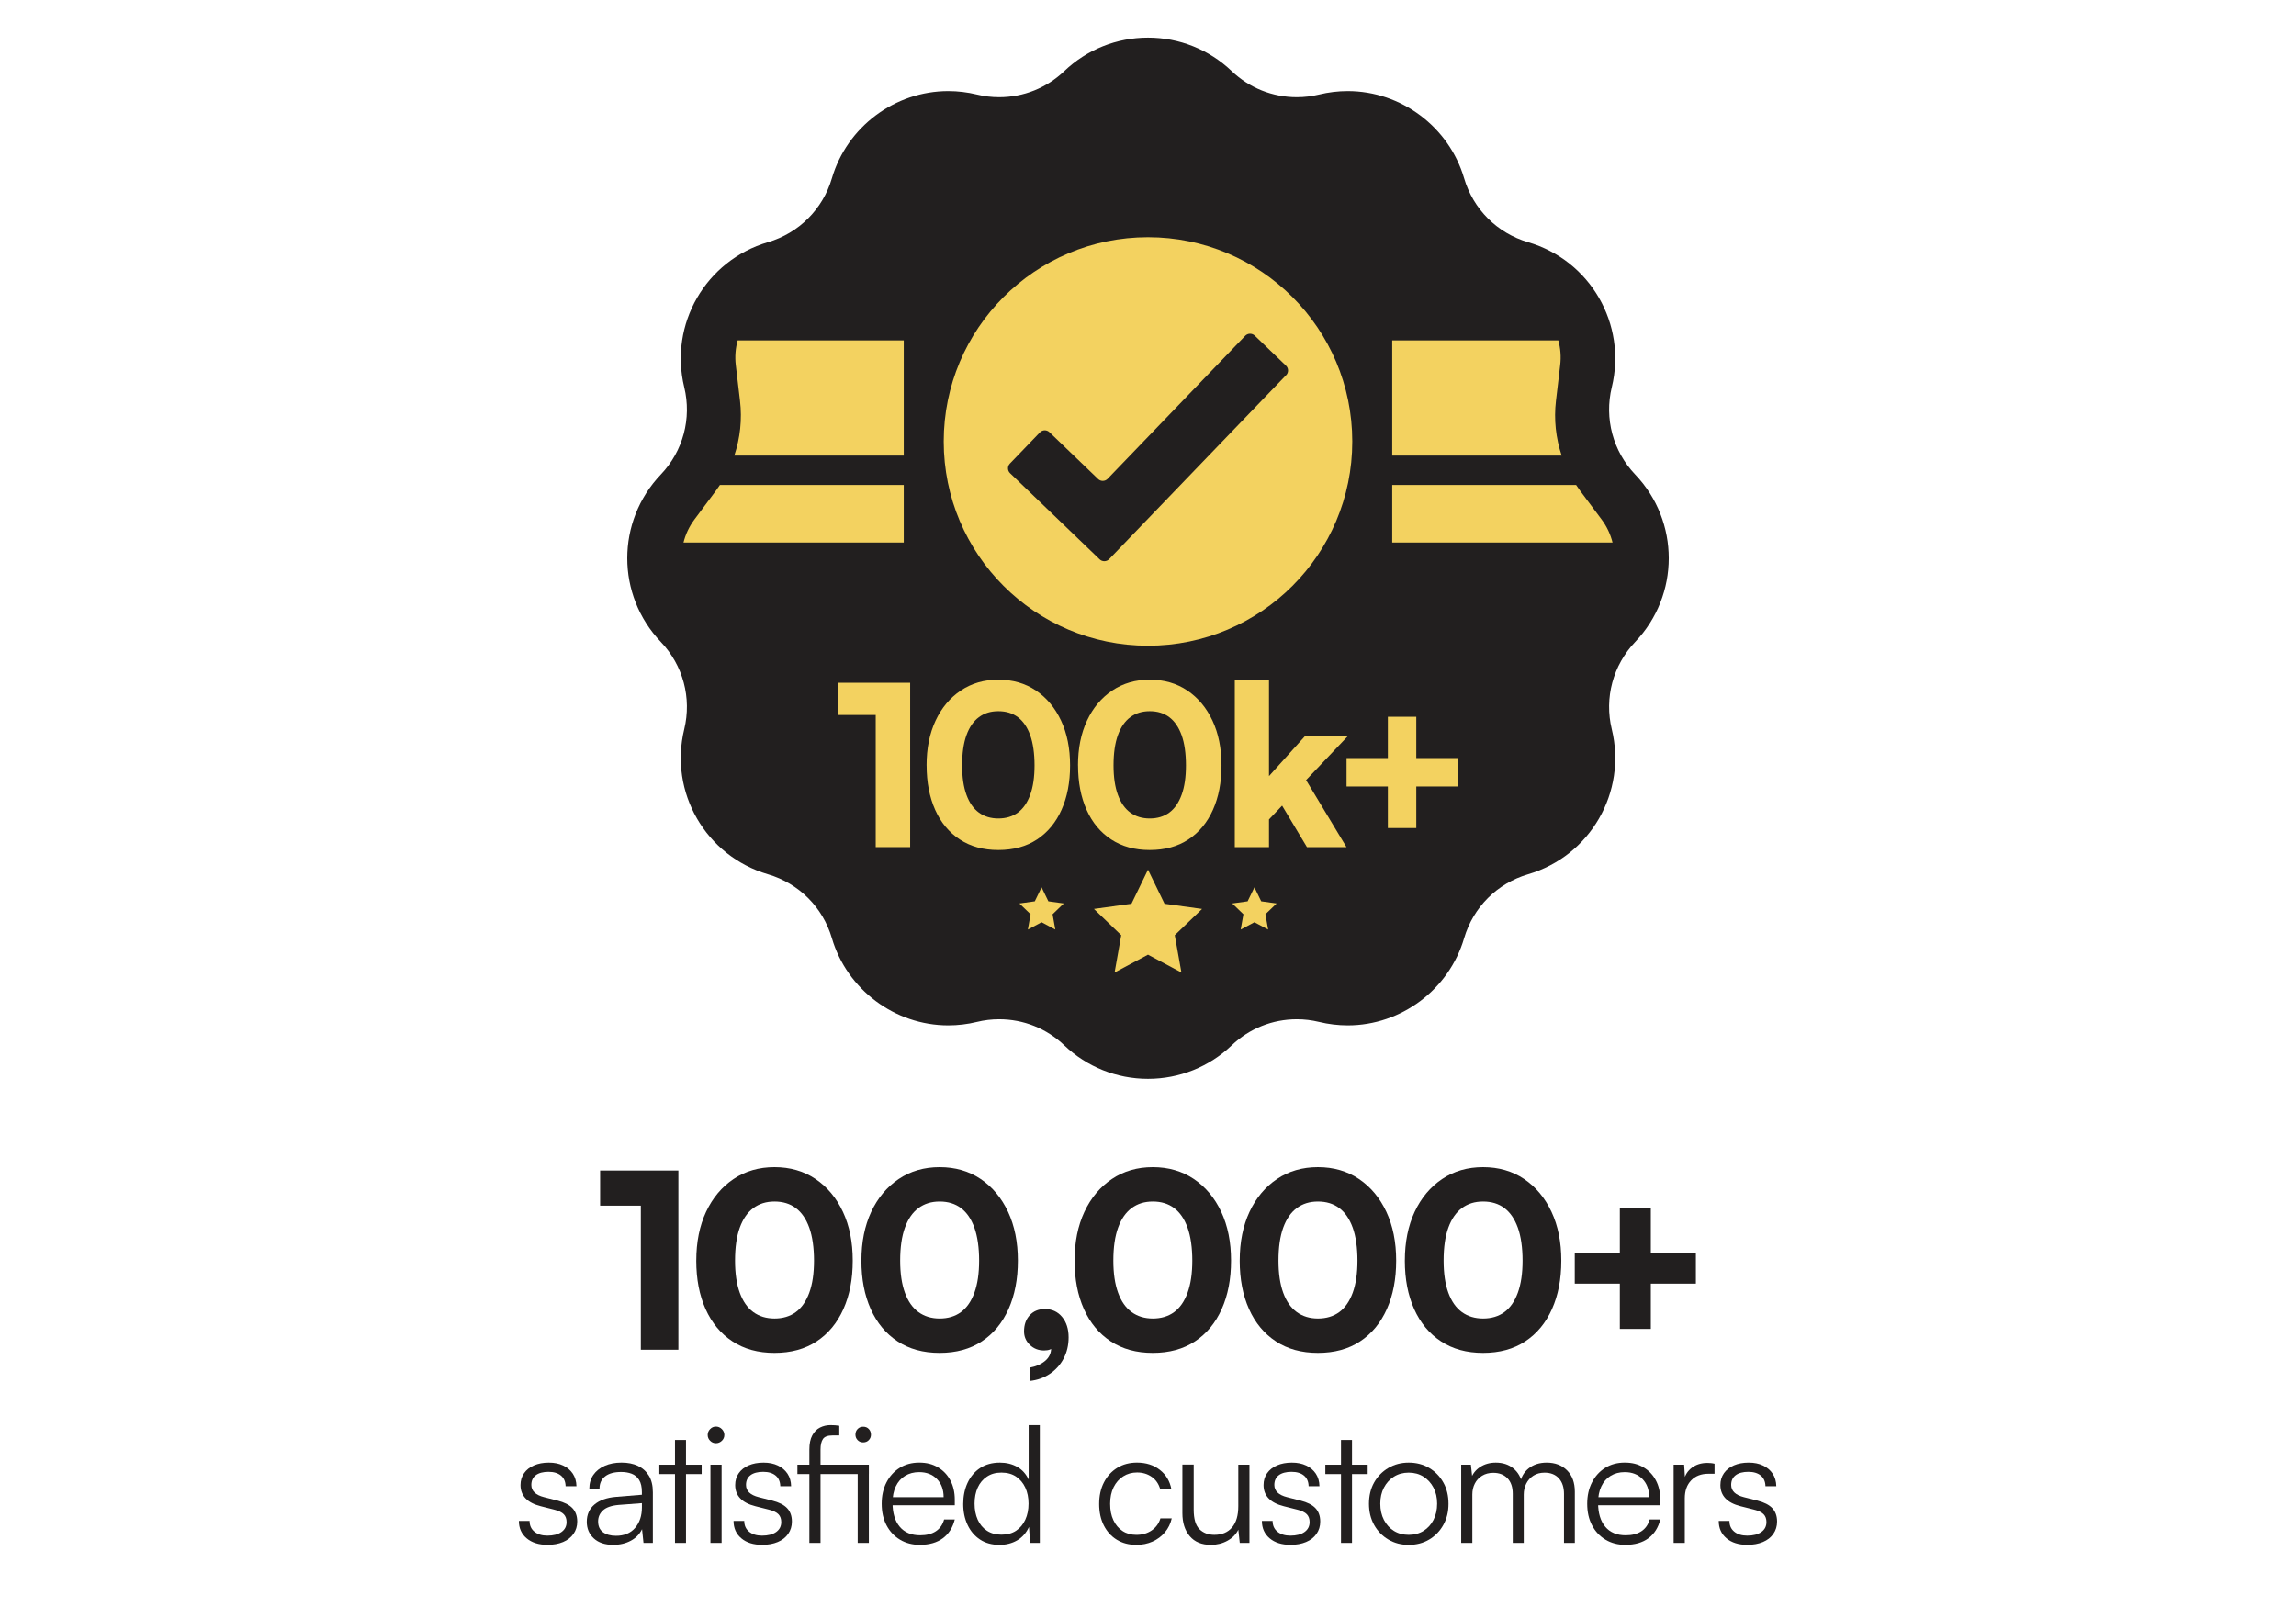 <?xml version="1.0" encoding="UTF-8"?> <svg xmlns="http://www.w3.org/2000/svg" id="Finals" viewBox="0 0 1000 700"><defs><style> .cls-1 { fill: #f3d260; } .cls-2 { fill: #221f1f; } </style></defs><g id="VRT-Satisfied"><g><g><path class="cls-2" d="M279.1,525.17h-17.72v-15.3h34.08v78.07h-16.35v-62.77Z"></path><path class="cls-2" d="M303.26,549.12c0-8.09,1.42-15.17,4.27-21.26,2.85-6.08,6.84-10.85,11.97-14.29,5.13-3.45,11.08-5.17,17.83-5.17s12.78,1.72,17.88,5.17c5.1,3.45,9.07,8.21,11.92,14.29,2.85,6.08,4.27,13.17,4.27,21.26s-1.36,15.05-4.06,21.1c-2.71,6.05-6.59,10.74-11.66,14.08-5.06,3.34-11.18,5.01-18.36,5.01s-13.21-1.67-18.3-5.01c-5.1-3.34-9-8.03-11.71-14.08-2.71-6.05-4.06-13.08-4.06-21.1ZM320.14,549.12c0,5.56.69,10.22,2.06,13.98,1.37,3.76,3.34,6.58,5.91,8.44,2.57,1.86,5.64,2.8,9.23,2.8s6.75-.93,9.28-2.8c2.53-1.86,4.48-4.68,5.86-8.44,1.37-3.76,2.06-8.42,2.06-13.98s-.69-10.55-2.06-14.35-3.32-6.65-5.86-8.55c-2.53-1.9-5.63-2.85-9.28-2.85s-6.66.95-9.23,2.85c-2.57,1.9-4.54,4.75-5.91,8.55-1.37,3.8-2.06,8.58-2.06,14.35Z"></path><path class="cls-2" d="M375.18,549.12c0-8.09,1.42-15.17,4.27-21.26,2.85-6.08,6.84-10.85,11.97-14.29,5.13-3.45,11.08-5.17,17.83-5.17s12.78,1.72,17.88,5.17c5.1,3.45,9.07,8.21,11.92,14.29,2.85,6.08,4.27,13.17,4.27,21.26s-1.36,15.05-4.06,21.1c-2.71,6.05-6.59,10.74-11.66,14.08-5.06,3.34-11.18,5.01-18.36,5.01s-13.21-1.67-18.3-5.01c-5.1-3.34-9-8.03-11.71-14.08-2.71-6.05-4.06-13.08-4.06-21.1ZM392.06,549.12c0,5.56.69,10.22,2.06,13.98,1.37,3.76,3.34,6.58,5.91,8.44,2.57,1.86,5.64,2.8,9.23,2.8s6.75-.93,9.28-2.8c2.53-1.86,4.48-4.68,5.85-8.44,1.37-3.76,2.06-8.42,2.06-13.98s-.69-10.55-2.06-14.35c-1.37-3.8-3.32-6.65-5.85-8.55s-5.63-2.85-9.28-2.85-6.66.95-9.23,2.85c-2.57,1.9-4.54,4.75-5.91,8.55-1.37,3.8-2.06,8.58-2.06,14.35Z"></path><path class="cls-2" d="M457.82,587.1l1.58-.53c-.63.56-1.32.99-2.06,1.27-.74.28-1.6.42-2.58.42-2.46,0-4.54-.81-6.22-2.43-1.69-1.62-2.53-3.59-2.53-5.91,0-2.88.83-5.22,2.48-7.02,1.65-1.79,3.85-2.69,6.59-2.69,3.09,0,5.59,1.14,7.49,3.43,1.9,2.29,2.85,5.26,2.85,8.91,0,3.38-.72,6.44-2.16,9.18-1.44,2.74-3.45,4.98-6.01,6.7-2.57,1.72-5.5,2.76-8.81,3.11v-5.8c2.74-.49,4.99-1.48,6.75-2.95s2.64-3.38,2.64-5.7Z"></path><path class="cls-2" d="M468.03,549.12c0-8.09,1.42-15.17,4.27-21.26,2.85-6.08,6.84-10.85,11.97-14.29,5.13-3.45,11.08-5.17,17.83-5.17s12.78,1.72,17.88,5.17c5.1,3.45,9.07,8.21,11.92,14.29,2.85,6.08,4.27,13.17,4.27,21.26s-1.36,15.05-4.06,21.1c-2.71,6.05-6.59,10.74-11.66,14.08-5.06,3.34-11.18,5.01-18.36,5.01s-13.2-1.67-18.3-5.01c-5.1-3.34-9-8.03-11.71-14.08-2.71-6.05-4.06-13.08-4.06-21.1ZM484.91,549.12c0,5.56.69,10.22,2.06,13.98,1.37,3.76,3.34,6.58,5.91,8.44,2.57,1.86,5.64,2.8,9.23,2.8s6.75-.93,9.28-2.8c2.53-1.86,4.48-4.68,5.85-8.44,1.37-3.76,2.06-8.42,2.06-13.98s-.69-10.55-2.06-14.35c-1.37-3.8-3.32-6.65-5.85-8.55-2.53-1.9-5.63-2.85-9.28-2.85s-6.66.95-9.23,2.85c-2.57,1.9-4.54,4.75-5.91,8.55-1.37,3.8-2.06,8.58-2.06,14.35Z"></path><path class="cls-2" d="M539.95,549.12c0-8.09,1.42-15.17,4.27-21.26,2.85-6.08,6.84-10.85,11.97-14.29,5.13-3.45,11.08-5.17,17.83-5.17s12.78,1.72,17.88,5.17c5.1,3.45,9.07,8.21,11.92,14.29,2.85,6.08,4.27,13.17,4.27,21.26s-1.36,15.05-4.06,21.1c-2.71,6.05-6.59,10.74-11.66,14.08-5.06,3.34-11.18,5.01-18.36,5.01s-13.21-1.67-18.3-5.01c-5.1-3.34-9-8.03-11.71-14.08-2.71-6.05-4.06-13.08-4.06-21.1ZM556.83,549.12c0,5.56.69,10.22,2.06,13.98,1.37,3.76,3.34,6.58,5.91,8.44,2.57,1.86,5.64,2.8,9.23,2.8s6.75-.93,9.28-2.8c2.53-1.86,4.48-4.68,5.86-8.44,1.37-3.76,2.06-8.42,2.06-13.98s-.69-10.55-2.06-14.35c-1.37-3.8-3.32-6.65-5.86-8.55s-5.63-2.85-9.28-2.85-6.66.95-9.23,2.85c-2.57,1.9-4.54,4.75-5.91,8.55-1.37,3.8-2.06,8.58-2.06,14.35Z"></path><path class="cls-2" d="M611.87,549.12c0-8.09,1.42-15.17,4.27-21.26,2.85-6.08,6.84-10.85,11.97-14.29,5.13-3.45,11.08-5.17,17.83-5.17s12.78,1.72,17.88,5.17c5.1,3.45,9.07,8.21,11.92,14.29,2.85,6.08,4.27,13.17,4.27,21.26s-1.36,15.05-4.06,21.1c-2.71,6.05-6.59,10.74-11.66,14.08-5.06,3.34-11.18,5.01-18.36,5.01s-13.2-1.67-18.3-5.01c-5.1-3.34-9-8.03-11.71-14.08-2.71-6.05-4.06-13.08-4.06-21.1ZM628.75,549.12c0,5.56.69,10.22,2.06,13.98,1.37,3.76,3.34,6.58,5.91,8.44,2.57,1.86,5.64,2.8,9.23,2.8s6.75-.93,9.28-2.8c2.53-1.86,4.48-4.68,5.85-8.44,1.37-3.76,2.06-8.42,2.06-13.98s-.69-10.55-2.06-14.35c-1.37-3.8-3.32-6.65-5.85-8.55-2.53-1.9-5.63-2.85-9.28-2.85s-6.66.95-9.23,2.85c-2.57,1.9-4.54,4.75-5.91,8.55-1.37,3.8-2.06,8.58-2.06,14.35Z"></path><path class="cls-2" d="M685.87,545.64h52.75v13.5h-52.75v-13.5ZM719,526.02v52.85h-13.5v-52.85h13.5Z"></path></g><g><path class="cls-2" d="M226,662.51h4.65c0,1.97.7,3.53,2.11,4.68,1.41,1.15,3.28,1.72,5.63,1.72,2.63,0,4.68-.53,6.16-1.58,1.48-1.06,2.22-2.5,2.22-4.33,0-1.41-.4-2.53-1.2-3.38-.8-.85-2.21-1.52-4.22-2.04l-5.84-1.48c-2.96-.75-5.16-1.9-6.62-3.45s-2.18-3.47-2.18-5.77c0-1.97.52-3.7,1.55-5.17,1.03-1.48,2.47-2.62,4.33-3.41,1.85-.8,4-1.2,6.44-1.2s4.48.42,6.27,1.27c1.78.84,3.18,2.03,4.19,3.55,1.01,1.53,1.54,3.34,1.58,5.46h-4.72c-.05-2.02-.73-3.57-2.04-4.65-1.31-1.08-3.12-1.62-5.42-1.62s-4.24.49-5.53,1.48c-1.29.99-1.94,2.39-1.94,4.22,0,2.63,1.85,4.41,5.56,5.35l5.84,1.48c2.96.75,5.13,1.85,6.51,3.31,1.38,1.46,2.08,3.4,2.08,5.84,0,2.02-.54,3.8-1.62,5.35-1.08,1.55-2.59,2.73-4.54,3.55s-4.21,1.23-6.79,1.23c-3.8,0-6.83-.95-9.08-2.85-2.25-1.9-3.38-4.42-3.38-7.57Z"></path><path class="cls-2" d="M267.11,672.93c-3.61,0-6.44-.94-8.48-2.82-2.04-1.88-3.06-4.29-3.06-7.25,0-3.14,1.13-5.66,3.38-7.53,2.25-1.88,5.37-2.98,9.36-3.31l11.26-.92v-1.13c0-2.25-.4-4.02-1.2-5.32-.8-1.29-1.88-2.19-3.24-2.71-1.36-.52-2.89-.77-4.58-.77-3,0-5.33.63-6.97,1.9-1.64,1.27-2.46,3.05-2.46,5.35h-4.44c0-2.3.59-4.29,1.76-5.98,1.17-1.69,2.82-3,4.93-3.94,2.11-.94,4.55-1.41,7.32-1.41s5.02.46,7.04,1.37c2.02.92,3.63,2.32,4.82,4.22,1.2,1.9,1.8,4.35,1.8,7.36v22.03h-4.08l-.63-5.98c-1.03,2.16-2.66,3.84-4.89,5.03-2.23,1.2-4.78,1.8-7.64,1.8ZM268.24,668.98c3.61,0,6.41-1.15,8.38-3.45,1.97-2.3,2.96-5.28,2.96-8.94v-1.83l-10.07.77c-3.19.28-5.49,1.08-6.9,2.39-1.41,1.31-2.11,2.91-2.11,4.79,0,2.07.7,3.63,2.11,4.68s3.28,1.58,5.63,1.58Z"></path><path class="cls-2" d="M287.17,638.01h18.44v4.08h-18.44v-4.08ZM298.78,672.08h-4.79v-44.84h4.79v44.84Z"></path><path class="cls-2" d="M311.82,628.65c-.99,0-1.83-.35-2.53-1.06s-1.06-1.55-1.06-2.53.35-1.84,1.06-2.57c.7-.73,1.55-1.09,2.53-1.09s1.84.36,2.57,1.09c.73.73,1.09,1.58,1.09,2.57s-.36,1.83-1.09,2.53c-.73.7-1.58,1.06-2.57,1.06ZM309.43,672.08v-34.07h4.86v34.07h-4.86Z"></path><path class="cls-2" d="M319.5,662.51h4.65c0,1.97.7,3.53,2.11,4.68,1.41,1.15,3.28,1.72,5.63,1.72,2.63,0,4.68-.53,6.16-1.58,1.48-1.06,2.22-2.5,2.22-4.33,0-1.41-.4-2.53-1.2-3.38-.8-.85-2.21-1.52-4.22-2.04l-5.84-1.48c-2.96-.75-5.16-1.9-6.62-3.45s-2.18-3.47-2.18-5.77c0-1.97.52-3.7,1.55-5.17,1.03-1.48,2.47-2.62,4.33-3.41,1.85-.8,4-1.2,6.44-1.2s4.48.42,6.27,1.27c1.78.84,3.18,2.03,4.19,3.55,1.01,1.53,1.54,3.34,1.58,5.46h-4.72c-.05-2.02-.73-3.57-2.04-4.65-1.31-1.08-3.12-1.62-5.42-1.62s-4.24.49-5.53,1.48c-1.29.99-1.94,2.39-1.94,4.22,0,2.63,1.85,4.41,5.56,5.35l5.84,1.48c2.96.75,5.13,1.85,6.51,3.31,1.38,1.46,2.08,3.4,2.08,5.84,0,2.02-.54,3.8-1.62,5.35-1.08,1.55-2.59,2.73-4.54,3.55s-4.21,1.23-6.79,1.23c-3.8,0-6.83-.95-9.08-2.85-2.25-1.9-3.38-4.42-3.38-7.57Z"></path><path class="cls-2" d="M347.31,638.01h31.12v4.08h-31.12v-4.08ZM365.54,621.04v4.22h-2.96c-2.07,0-3.45.52-4.15,1.55-.7,1.03-1.06,2.56-1.06,4.58v40.69h-4.86v-40.69c0-2.53.42-4.59,1.27-6.16.85-1.57,1.97-2.71,3.38-3.41s2.93-1.06,4.58-1.06c.61,0,1.26.02,1.94.07.68.05,1.3.12,1.87.21ZM375.96,628.29c-.99,0-1.8-.33-2.43-.99-.63-.66-.95-1.45-.95-2.39,0-.99.32-1.81.95-2.46.63-.66,1.44-.99,2.43-.99s1.8.33,2.43.99c.63.66.95,1.48.95,2.46s-.32,1.74-.95,2.39c-.63.66-1.44.99-2.43.99ZM373.56,672.08v-34.07h4.86v34.07h-4.86Z"></path><path class="cls-2" d="M400.69,672.93c-3.29,0-6.18-.75-8.69-2.25-2.51-1.5-4.47-3.59-5.88-6.27-1.41-2.67-2.11-5.8-2.11-9.36s.69-6.63,2.08-9.33c1.38-2.7,3.3-4.81,5.74-6.34,2.44-1.52,5.28-2.29,8.52-2.29s5.81.68,8.13,2.04c2.32,1.36,4.13,3.25,5.42,5.67,1.29,2.42,1.94,5.24,1.94,8.48v2.39h-29.15l.14-3.52h24.15c0-3.28-.97-5.92-2.92-7.92-1.95-1.99-4.52-2.99-7.71-2.99-2.35,0-4.4.54-6.16,1.62-1.76,1.08-3.11,2.62-4.05,4.61-.94,1.99-1.41,4.35-1.41,7.07,0,4.51,1.04,8,3.13,10.49,2.09,2.49,5.06,3.73,8.91,3.73,2.77,0,5.04-.59,6.83-1.76,1.78-1.17,2.98-2.89,3.59-5.14h4.65c-.89,3.57-2.63,6.3-5.21,8.2-2.58,1.9-5.89,2.85-9.93,2.85Z"></path><path class="cls-2" d="M435.29,672.93c-3.29,0-6.1-.77-8.45-2.32-2.35-1.55-4.15-3.67-5.42-6.37-1.27-2.7-1.9-5.74-1.9-9.12s.63-6.5,1.9-9.22c1.27-2.72,3.08-4.87,5.45-6.44,2.37-1.57,5.24-2.36,8.62-2.36,2.82,0,5.32.61,7.5,1.83,2.18,1.22,3.86,3.07,5.03,5.56v-23.72h4.86v51.32h-4.22l-.49-6.97c-1.22,2.63-2.96,4.59-5.21,5.88-2.25,1.29-4.81,1.94-7.67,1.94ZM436.14,668.49c2.53,0,4.67-.57,6.41-1.73,1.74-1.15,3.07-2.75,4.01-4.79.94-2.04,1.41-4.38,1.41-7.01s-.47-4.95-1.41-6.97c-.94-2.02-2.28-3.61-4.01-4.79-1.74-1.17-3.87-1.76-6.41-1.76s-4.54.59-6.3,1.76c-1.76,1.17-3.1,2.77-4.01,4.79-.92,2.02-1.37,4.34-1.37,6.97s.46,4.96,1.37,7.01c.92,2.04,2.25,3.64,4.01,4.79,1.76,1.15,3.86,1.73,6.3,1.73Z"></path><path class="cls-2" d="M478.73,655.12c0-3.57.69-6.7,2.08-9.4,1.38-2.7,3.31-4.81,5.77-6.34,2.46-1.52,5.34-2.29,8.62-2.29,3.94,0,7.26,1.06,9.96,3.17,2.7,2.11,4.38,4.93,5.03,8.45h-4.86c-.66-2.35-1.9-4.15-3.73-5.42-1.83-1.27-3.94-1.9-6.34-1.9-2.25,0-4.27.56-6.05,1.69-1.79,1.13-3.18,2.71-4.19,4.75-1.01,2.04-1.51,4.45-1.51,7.22s.47,5.09,1.41,7.11c.94,2.02,2.26,3.59,3.98,4.72,1.71,1.13,3.72,1.69,6.02,1.69,2.58,0,4.81-.64,6.69-1.94,1.88-1.29,3.14-3.04,3.8-5.24h4.93c-.52,2.3-1.5,4.32-2.96,6.05-1.46,1.74-3.25,3.09-5.39,4.05-2.14.96-4.49,1.44-7.07,1.44-3.24,0-6.07-.74-8.48-2.22-2.42-1.48-4.31-3.56-5.67-6.23-1.36-2.67-2.04-5.8-2.04-9.36Z"></path><path class="cls-2" d="M539.33,638.01h4.86v34.07h-4.22l-.63-5.77c-.94,1.97-2.5,3.57-4.68,4.79-2.18,1.22-4.61,1.83-7.29,1.83-3.99,0-7.05-1.27-9.19-3.8-2.14-2.53-3.2-5.87-3.2-10v-21.19h4.93v19.64c0,4.04.83,6.88,2.5,8.52,1.67,1.64,3.84,2.46,6.51,2.46,3.28,0,5.84-1.07,7.67-3.2,1.83-2.14,2.74-5.22,2.74-9.26v-18.09Z"></path><path class="cls-2" d="M549.62,662.51h4.65c0,1.97.7,3.53,2.11,4.68,1.41,1.15,3.28,1.72,5.63,1.72,2.63,0,4.68-.53,6.16-1.58s2.22-2.5,2.22-4.33c0-1.41-.4-2.53-1.2-3.38-.8-.85-2.21-1.52-4.22-2.04l-5.84-1.48c-2.96-.75-5.16-1.9-6.62-3.45-1.46-1.55-2.18-3.47-2.18-5.77,0-1.97.52-3.7,1.55-5.17s2.48-2.62,4.33-3.41c1.85-.8,4-1.2,6.44-1.2s4.48.42,6.26,1.27c1.78.84,3.18,2.03,4.19,3.55,1.01,1.53,1.54,3.34,1.58,5.46h-4.72c-.05-2.02-.73-3.57-2.04-4.65-1.31-1.08-3.12-1.62-5.42-1.62s-4.24.49-5.53,1.48c-1.29.99-1.94,2.39-1.94,4.22,0,2.63,1.85,4.41,5.56,5.35l5.84,1.48c2.96.75,5.13,1.85,6.51,3.31,1.38,1.46,2.08,3.4,2.08,5.84,0,2.02-.54,3.8-1.62,5.35-1.08,1.55-2.59,2.73-4.54,3.55-1.95.82-4.21,1.23-6.79,1.23-3.8,0-6.83-.95-9.08-2.85-2.25-1.9-3.38-4.42-3.38-7.57Z"></path><path class="cls-2" d="M577.24,638.01h18.44v4.08h-18.44v-4.08ZM588.85,672.08h-4.79v-44.84h4.79v44.84Z"></path><path class="cls-2" d="M596.24,655.05c0-3.52.75-6.62,2.25-9.29,1.5-2.67,3.57-4.79,6.2-6.34,2.63-1.55,5.58-2.32,8.87-2.32s6.3.77,8.91,2.32c2.6,1.55,4.66,3.66,6.16,6.34,1.5,2.67,2.25,5.77,2.25,9.29s-.75,6.49-2.25,9.19c-1.5,2.7-3.56,4.82-6.16,6.37-2.61,1.55-5.57,2.32-8.91,2.32s-6.24-.77-8.87-2.32c-2.63-1.55-4.69-3.67-6.2-6.37-1.5-2.7-2.25-5.76-2.25-9.19ZM601.17,654.98c0,2.67.53,5.03,1.58,7.07,1.06,2.04,2.51,3.64,4.36,4.79,1.85,1.15,4,1.72,6.44,1.72s4.59-.57,6.44-1.72c1.85-1.15,3.31-2.75,4.36-4.79s1.58-4.4,1.58-7.07-.53-4.95-1.58-6.97c-1.06-2.02-2.51-3.61-4.36-4.79-1.85-1.17-4-1.76-6.44-1.76s-4.59.59-6.44,1.76c-1.85,1.17-3.31,2.77-4.36,4.79-1.06,2.02-1.58,4.34-1.58,6.97Z"></path><path class="cls-2" d="M641.27,672.08h-4.86v-34.07h4.22l.7,6.41-.7-.21c.7-2.16,2.03-3.88,3.98-5.17,1.95-1.29,4.23-1.94,6.86-1.94,3.05,0,5.6.83,7.64,2.5,2.04,1.67,3.34,3.93,3.91,6.79h-1.06c.47-2.86,1.75-5.13,3.84-6.79,2.09-1.67,4.7-2.5,7.85-2.5,3.66,0,6.62,1.13,8.87,3.38,2.25,2.25,3.38,5.35,3.38,9.29v22.32h-4.72v-21.33c0-2.91-.75-5.18-2.25-6.83-1.5-1.64-3.57-2.46-6.2-2.46-1.88,0-3.5.43-4.86,1.3-1.36.87-2.41,2.03-3.13,3.48-.73,1.46-1.09,3.05-1.09,4.79v21.05h-4.79v-21.4c0-2.91-.76-5.16-2.29-6.76-1.53-1.59-3.58-2.39-6.16-2.39-1.88,0-3.51.42-4.89,1.27-1.39.85-2.44,1.98-3.17,3.41-.73,1.43-1.09,3.02-1.09,4.75v21.12Z"></path><path class="cls-2" d="M707.97,672.93c-3.29,0-6.18-.75-8.69-2.25-2.51-1.5-4.47-3.59-5.88-6.27-1.41-2.67-2.11-5.8-2.11-9.36s.69-6.63,2.08-9.33c1.38-2.7,3.3-4.81,5.74-6.34,2.44-1.52,5.28-2.29,8.52-2.29s5.81.68,8.13,2.04c2.32,1.36,4.13,3.25,5.42,5.67,1.29,2.42,1.94,5.24,1.94,8.48v2.39h-29.14l.14-3.52h24.15c0-3.28-.98-5.92-2.92-7.92-1.95-1.99-4.52-2.99-7.71-2.99-2.35,0-4.4.54-6.16,1.62-1.76,1.08-3.11,2.62-4.05,4.61-.94,1.99-1.41,4.35-1.41,7.07,0,4.51,1.04,8,3.13,10.49,2.09,2.49,5.06,3.73,8.91,3.73,2.77,0,5.04-.59,6.83-1.76,1.78-1.17,2.98-2.89,3.59-5.14h4.65c-.89,3.57-2.63,6.3-5.21,8.2-2.58,1.9-5.89,2.85-9.93,2.85Z"></path><path class="cls-2" d="M746.75,637.59v4.36h-2.68c-3.14,0-5.64.96-7.5,2.89-1.85,1.92-2.78,4.53-2.78,7.81v19.43h-4.86v-34.07h4.58l.42,6.69h-.49c.47-2.21,1.62-4,3.45-5.39,1.83-1.38,4.06-2.08,6.69-2.08.52,0,1.03.02,1.55.07.52.05,1.06.14,1.62.28Z"></path><path class="cls-2" d="M748.59,662.51h4.65c0,1.97.7,3.53,2.11,4.68,1.41,1.15,3.28,1.72,5.63,1.72,2.63,0,4.68-.53,6.16-1.58s2.22-2.5,2.22-4.33c0-1.41-.4-2.53-1.2-3.38-.8-.85-2.21-1.52-4.22-2.04l-5.84-1.48c-2.96-.75-5.16-1.9-6.62-3.45-1.46-1.55-2.18-3.47-2.18-5.77,0-1.97.52-3.7,1.55-5.17s2.48-2.62,4.33-3.41c1.85-.8,4-1.2,6.44-1.2s4.48.42,6.26,1.27c1.78.84,3.18,2.03,4.19,3.55,1.01,1.53,1.54,3.34,1.58,5.46h-4.72c-.05-2.02-.73-3.57-2.04-4.65-1.31-1.08-3.12-1.62-5.42-1.62s-4.24.49-5.53,1.48c-1.29.99-1.94,2.39-1.94,4.22,0,2.63,1.85,4.41,5.56,5.35l5.84,1.48c2.96.75,5.13,1.85,6.51,3.31,1.38,1.46,2.08,3.4,2.08,5.84,0,2.02-.54,3.8-1.62,5.35-1.08,1.55-2.59,2.73-4.54,3.55-1.95.82-4.21,1.23-6.79,1.23-3.8,0-6.83-.95-9.08-2.85-2.25-1.9-3.38-4.42-3.38-7.57Z"></path></g></g><g><path class="cls-2" d="M712.19,206.7c-9.69-10.17-13.5-24.39-10.19-38.05,6.66-27.46-9.36-55.2-36.47-63.16-13.48-3.96-23.89-14.37-27.85-27.85-6.57-22.35-27.41-37.97-50.68-37.97-4.18,0-8.38.5-12.49,1.5-3.17.77-6.43,1.16-9.68,1.16-10.61,0-20.68-4.03-28.36-11.35-9.88-9.41-22.83-14.6-36.47-14.6s-26.59,5.18-36.47,14.6c-7.68,7.32-17.75,11.35-28.36,11.35-3.26,0-6.51-.39-9.68-1.16-4.1-.99-8.3-1.5-12.49-1.5-23.27,0-44.11,15.61-50.67,37.97-3.96,13.48-14.37,23.89-27.85,27.85-27.1,7.96-43.12,35.71-36.47,63.16,3.31,13.65-.5,27.88-10.19,38.04-19.49,20.45-19.49,52.49,0,72.93,9.69,10.17,13.5,24.39,10.19,38.05-6.66,27.46,9.36,55.2,36.47,63.16,13.48,3.96,23.89,14.37,27.85,27.85,6.57,22.35,27.4,37.97,50.67,37.97,4.19,0,8.39-.5,12.49-1.5,3.17-.77,6.43-1.16,9.68-1.16,10.61,0,20.68,4.03,28.36,11.35,9.87,9.41,22.82,14.6,36.47,14.6s26.59-5.18,36.47-14.6c7.68-7.32,17.75-11.35,28.36-11.35h0c3.26,0,6.51.39,9.68,1.16,4.1.99,8.3,1.5,12.49,1.5,23.27,0,44.11-15.61,50.68-37.97,3.96-13.48,14.37-23.89,27.85-27.85,27.11-7.96,43.12-35.71,36.47-63.16-3.31-13.65.5-27.88,10.19-38.05,19.49-20.45,19.49-52.48,0-72.93Z"></path><g><g><polygon class="cls-1" points="500 378.82 507.2 393.67 523.55 395.93 511.66 407.37 514.56 423.62 500 415.84 485.45 423.62 488.34 407.37 476.45 395.93 492.8 393.67 500 378.82"></polygon><g><polygon class="cls-1" points="453.65 386.52 456.61 392.61 463.32 393.54 458.44 398.24 459.63 404.91 453.65 401.72 447.67 404.91 448.86 398.24 443.98 393.54 450.69 392.61 453.65 386.52"></polygon><polygon class="cls-1" points="546.35 386.52 549.31 392.61 556.02 393.54 551.14 398.24 552.33 404.91 546.35 401.72 540.37 404.91 541.56 398.24 536.68 393.54 543.39 392.61 546.35 386.52"></polygon></g><g><path class="cls-1" d="M381.41,311.44h-16.25v-14.03h31.25v71.59h-15v-57.56Z"></path><path class="cls-1" d="M403.56,333.4c0-7.42,1.31-13.91,3.92-19.49,2.61-5.58,6.27-9.95,10.98-13.11,4.71-3.16,10.16-4.74,16.35-4.74s11.72,1.58,16.4,4.74c4.68,3.16,8.32,7.53,10.93,13.11,2.61,5.58,3.92,12.08,3.92,19.49s-1.24,13.8-3.72,19.35c-2.48,5.55-6.05,9.85-10.69,12.92-4.64,3.06-10.25,4.59-16.83,4.59s-12.11-1.53-16.78-4.59c-4.68-3.06-8.26-7.37-10.74-12.92-2.48-5.55-3.72-12-3.72-19.35ZM419.04,333.4c0,5.1.63,9.37,1.89,12.82,1.26,3.45,3.06,6.03,5.42,7.74,2.35,1.71,5.18,2.56,8.46,2.56s6.19-.85,8.51-2.56c2.32-1.71,4.11-4.29,5.37-7.74,1.26-3.45,1.89-7.72,1.89-12.82s-.63-9.67-1.89-13.16c-1.26-3.48-3.05-6.09-5.37-7.84-2.32-1.74-5.16-2.61-8.51-2.61s-6.11.87-8.46,2.61c-2.36,1.74-4.16,4.35-5.42,7.84-1.26,3.48-1.89,7.87-1.89,13.16Z"></path><path class="cls-1" d="M469.51,333.4c0-7.42,1.31-13.91,3.92-19.49,2.61-5.58,6.27-9.95,10.98-13.11,4.71-3.16,10.16-4.74,16.35-4.74s11.72,1.58,16.4,4.74c4.68,3.16,8.32,7.53,10.93,13.11,2.61,5.58,3.92,12.08,3.92,19.49s-1.24,13.8-3.72,19.35c-2.48,5.55-6.05,9.85-10.69,12.92-4.64,3.06-10.25,4.59-16.83,4.59s-12.11-1.53-16.78-4.59c-4.68-3.06-8.26-7.37-10.74-12.92-2.48-5.55-3.72-12-3.72-19.35ZM484.99,333.4c0,5.1.63,9.37,1.89,12.82,1.26,3.45,3.06,6.03,5.42,7.74,2.35,1.71,5.18,2.56,8.46,2.56s6.19-.85,8.51-2.56c2.32-1.71,4.11-4.29,5.37-7.74,1.26-3.45,1.89-7.72,1.89-12.82s-.63-9.67-1.89-13.16c-1.26-3.48-3.05-6.09-5.37-7.84-2.32-1.74-5.16-2.61-8.51-2.61s-6.11.87-8.46,2.61c-2.36,1.74-4.16,4.35-5.42,7.84-1.26,3.48-1.89,7.87-1.89,13.16Z"></path><path class="cls-1" d="M552.7,369.01h-14.9v-72.94h14.9v41.99l15.67-17.41h18.67l-18.19,19.15,17.61,29.22h-17.22l-10.83-18.09-5.71,6v12.09Z"></path><path class="cls-1" d="M586.48,330.21h48.37v12.38h-48.37v-12.38ZM616.85,312.22v48.47h-12.38v-48.47h12.38Z"></path></g></g><path class="cls-1" d="M500,103.33c-49.14,0-88.97,39.83-88.97,88.97s39.83,88.97,88.97,88.97,88.97-39.83,88.97-88.97-39.83-88.97-88.97-88.97ZM560.16,163.41l-77.08,80.15c-1.12,1.16-2.97,1.2-4.14.08l-39.03-37.54c-1.16-1.12-1.2-2.97-.08-4.14l13.1-13.62c1.12-1.16,2.97-1.2,4.14-.08l21.2,20.39c1.16,1.12,3.02,1.08,4.14-.08l59.93-62.31c1.12-1.16,2.97-1.2,4.14-.08l13.62,13.1c1.16,1.12,1.2,2.97.08,4.14Z"></path><g><path class="cls-1" d="M680.17,198.45h-73.8v-50.17h72.34c.96,3.44,1.25,7.08.81,10.77l-1.83,15.48c-.97,8.14-.08,16.3,2.48,23.92Z"></path><path class="cls-1" d="M702.32,236.32h-95.95v-25.08h80.08c.56.85,1.14,1.69,1.76,2.52l9.34,12.5c2.3,3.07,3.89,6.5,4.78,10.06Z"></path><path class="cls-1" d="M393.62,148.28v50.17h-73.8c2.57-7.63,3.45-15.79,2.48-23.92l-1.83-15.48c-.44-3.69-.14-7.33.81-10.77h72.34Z"></path><path class="cls-1" d="M393.62,211.25v25.08h-95.93c.89-3.56,2.48-6.99,4.78-10.06l9.32-12.5c.62-.83,1.21-1.67,1.76-2.52h80.07Z"></path></g></g></g></g></svg> 